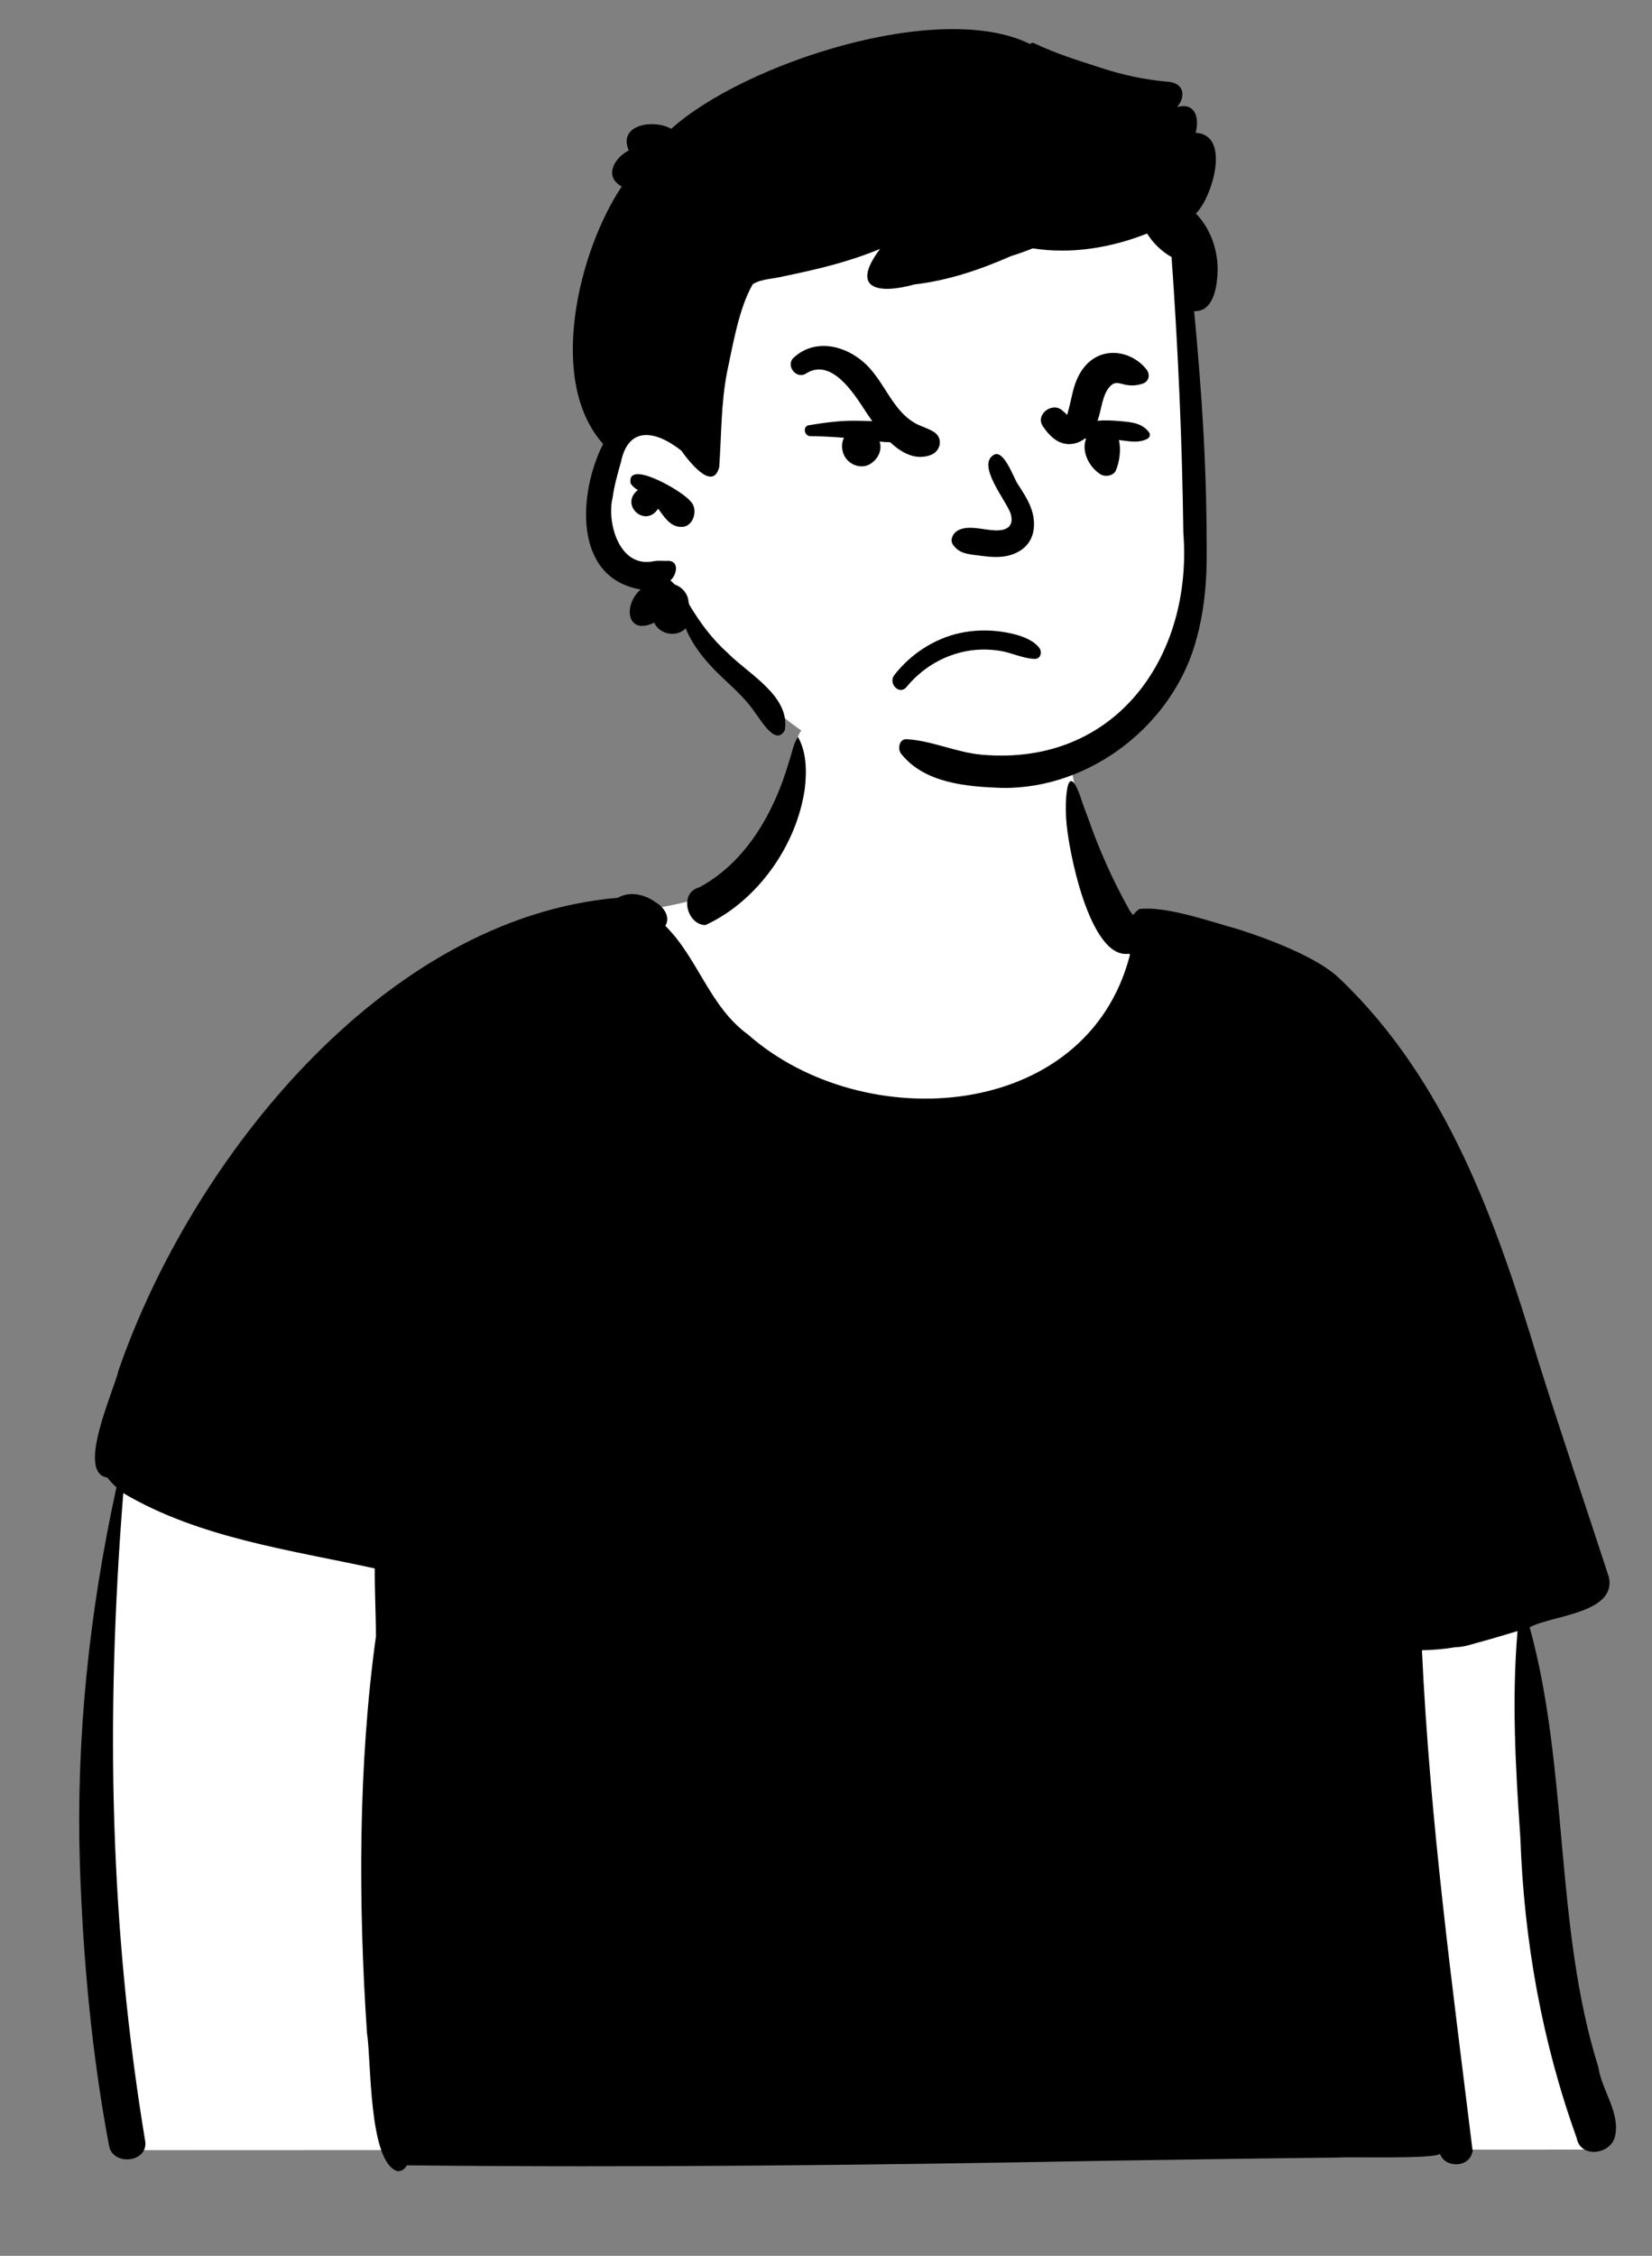 <?xml version="1.0" encoding="UTF-8"?>
<svg xmlns="http://www.w3.org/2000/svg" xmlns:xlink="http://www.w3.org/1999/xlink" width="871" height="1189" xml:space="preserve" overflow="hidden">
  <rect width="100%" height="100%" fill="#808080" stroke="none"/>
  <g transform="translate(-137 -546)">
    <g>
      <g>
        <g>
          <path d="M-24121.4-22416.4C-24123.6-22427.6-24127.9-22463.4-24128-22471.6L-24128-22472.5C-24128-22486.7-24129.6-22507.7-24132.7-22534.8-24135.9-22561.9-24140.5-22595.9-24146.6-22635.9-24146.6-22635.9-24175.3-22788.5-24178.7-22800.5-24189.2-22830.1-24204.6-22863.3-24219.8-22894.4-24240.9-22943-24259.7-22947.6-24304.4-22961.4-24327.2-22964-24347.4-22962.8-24358.4-22982.4-24370.7-23002.5-24377.3-23037.7-24381.4-23059-24384.9-23071.8-24381.6-23076.9-24391.7-23083.7-24429.5-23104.6-24479.9-23105.3-24518.2-23085.4-24522.7-23082.7-24526-23078.7-24526.2-23074.8-24526.7-23067.9-24529.1-23057-24529.1-23057-24542-22981.8-24583.7-22992.8-24650-22977.7-24797-22924.1-24863.5-22756.6-24883.2-22683.9L-24889.4-22638.1C-24889.4-22638.1-24898.1-22567.2-24896.7-22508.1-24895.4-22448.9-24880.1-22332-24880.1-22332L-24108.1-22332.3C-24106.6-22332.3-24105.4-22333.6-24105.7-22335.1-24108.1-22347.3-24117.7-22396.8-24121.4-22416.4Z" fill="#FFFFFF" transform="matrix(1 0 0 1 25083.5 24011.3)"></path>
          <path d="M-24736.9-22320.9C-24752.3-22325.5-24750.7-22379.8-24753-22393.6-24757.7-22462.8-24757.6-22535.6-24748.3-22602.7-24748.3-22614.5-24749-22626.7-24748.9-22638.6-24793.1-22648.3-24841.4-22654.6-24881.5-22678.3-24891-22558.8-24888.5-22448.7-24869.9-22336.4-24868.7-22325.5-24886.5-22323.7-24888.9-22333.8-24898.1-22382.1-24902.8-22433.5-24904.4-22483.2-24906.4-22548.9-24899.6-22614.9-24885.1-22681.4-24886.9-22683-24888.6-22684.7-24889.9-22686.5-24906.6-22689-24886.3-22732.6-24884-22743-24845.8-22853.5-24744.6-22981.5-24620.7-22992.1-24614.6-22995.7-24606.7-22993.9-24601.2-22990-24601.2-22990-24599.7-22989-24599.7-22989-24596-22986.4-24593.1-22981.7-24595.7-22977.3-24578.5-22960.3-24572.4-22934.7-24552.1-22920-24491.2-22866.3-24373.5-22874.1-24350.8-22961.8-24350.7-22962.3-24351.1-22962.7-24351.5-22962.6-24372.1-22959.7-24383.6-23018.5-24384.4-23033.9-24385.1-23046.6-24383.5-23066.7-24375.6-23041.6L-24375.6-23041.6C-24374.7-23039-24373.7-23036.5-24372.7-23033.8L-24372.7-23033.8C-24367.1-23017.7-24359.8-23001.2-24351-22985.6L-24351-22985.6-24351-22985.6C-24350.5-22984.8-24349.2-22982.6-24348.8-22983.3-24348.1-22984.3-24346.4-22986-24345.6-22986.2-24331.5-22987.7-24309.3-22979.9-24293.3-22975.4-24278.4-22970.6-24251.6-22960.8-24240-22949.3-24183.9-22895.8-24157.5-22821.2-24135.7-22748.7-24123.6-22710.2-24110.7-22672.3-24098.2-22633.9-24094.3-22614.9-24128.4-22613.9-24140-22607.6-24119.3-22532.5-24127-22449.6-24103.8-22375.8L-24103.8-22375.8C-24102-22363.4-24091.9-22351.5-24095.1-22338.9-24097.7-22329.5-24113.3-22327.7-24115.2-22338.4-24133.5-22389.1-24143-22442.4-24144.9-22496.5-24147.6-22535.3-24149.4-22570.3-24146.4-22605.6-24153.9-22603.4-24160.5-22601.3-24167.8-22599.4-24171.5-22598.3-24175.3-22597.1-24179.2-22597.1-24185-22596.1-24190.9-22595.6-24196.8-22595.5-24192.5-22504.2-24180.7-22418.4-24170-22331-24170.1-22331.1-24170.1-22331.1-24170.2-22331.1-24171.8-22322.8-24184.4-22322.3-24187.3-22330-24191.4-22327.2-24235.4-22328.6-24240.9-22328.1-24279.3-22327.7-24324.3-22327-24363.7-22326.4-24485.5-22324.1-24610.4-22322.7-24732-22324-24732.9-22322.1-24734.8-22320.9-24736.9-22320.9ZM-24574.6-22977.7C-24584.5-22977.9-24588.5-22994.8-24578-22997.5-24553-23010.8-24538.1-23037.5-24530.5-23063.9L-24530.5-23063.9C-24529-23068-24528.3-23073.2-24525.8-23076.9-24521.2-23068.9-24521.1-23058.5-24522.2-23049.4-24526.5-23019.6-24547.3-22990.2-24574.6-22977.7Z" transform="matrix(1 0 0 1 25083.5 24011.3)"></path>
        </g>
      </g>
    </g>
    <g>
      <g>
        <g>
          <path d="M-28454.4-16567.3C-28455-16584.2-28452.7-16608.7-28464.3-16619.3-28484.7-16635.5-28517.8-16637.6-28543.1-16639.2-28595.8-16642.8-28651.8-16634.7-28692.4-16599.2-28712.5-16580.8-28738-16559.4-28736.5-16531.5-28754.7-16505.1-28774.6-16463.6-28751.8-16432.7-28744.1-16422.8-28732.8-16429-28722-16413.3-28709.3-16391.9-28690.3-16373.3-28670.5-16357.6-28618.2-16310.6-28529.5-16300.8-28478.1-16354.2-28438.3-16393-28447.1-16448.9-28450.2-16500-28451.3-16533.4-28453.5-16555.6-28454.4-16567.3Z" fill="#FFFFFF" transform="matrix(1 0 0 1 29215.5 17277.2)"></path>
          <path d="M-28550.3-16315.9C-28568.8-16316.6-28590.9-16318.3-28603.3-16333.8-28605.4-16336.3-28604.5-16341.6-28600.7-16341.6-28586.9-16340.8-28574.4-16334.6-28560.8-16333.4-28490.1-16327.2-28449.5-16385.4-28454.6-16450.5-28455.2-16498-28457.3-16546.3-28460.8-16595.7-28466.1-16598.7-28470.5-16603-28473.7-16608.1-28492.7-16600.6-28513.6-16597.1-28534-16600.3-28537.7-16598.8-28541.6-16597.4-28545.5-16596.2-28561.6-16589.1-28578.7-16583.3-28596.3-16581.3-28615.4-16576-28630.5-16578.7-28614.5-16600-28631.2-16593.1-28646.9-16589.4-28665.6-16585.5-28665.6-16585.5-28665.6-16585.5-28665.6-16585.5-28670.7-16584.2-28677.3-16584.2-28681.6-16581.4-28688.9-16568.9-28692.1-16549.3-28695.2-16534.9-28698.4-16518.4-28698.1-16501.7-28699.3-16485-28702.8-16471.7-28715.6-16488.5-28719.3-16493.7-28733.6-16504.9-28747.3-16506.2-28751.1-16487.7-28752.8-16481.7-28754.7-16475.1-28755.5-16468.9-28758.7-16456.2-28752.2-16431.5-28733.8-16435.4L-28733.7-16435.4C-28731.1-16435.9-28728.4-16435.4-28725.8-16435.6-28720.2-16435.1-28721.8-16428-28725-16425.3-28724.2-16424.5-28723.5-16423.9-28722.7-16423.1-28718.9-16421.8-28715.7-16418.2-28715.5-16414-28715.3-16413.7-28715.3-16413.2-28715.2-16412.7-28709.6-16403.2-28703-16394.3-28694.7-16386.9-28683.8-16375.9-28661.8-16364.3-28664.7-16346.4-28669.3-16337.7-28677-16351.2-28680-16355-28684.1-16361.3-28689.7-16366.6-28695.1-16371.7L-28695.1-16371.7C-28704-16379.8-28712.3-16388.8-28717-16400-28721.9-16395-28730.7-16396.8-28733.6-16403-28748.2-16396-28750.1-16412.4-28740.7-16420.5-28776.8-16426.6-28773.4-16472-28760.5-16497.2-28790.3-16530.4-28773.4-16599-28750.7-16632.9-28760.3-16638.2-28754.6-16648-28747-16651.9-28752.9-16665.8-28733.5-16668.5-28724.6-16663.3-28686.4-16697.7-28583.3-16731.6-28535.4-16708-28534.9-16708.6-28534-16708.8-28533.2-16708.4-28522-16703-28509.7-16699.2-28497.9-16695.4-28486.1-16691.5-28473.9-16689-28461.6-16688-28454-16686.8-28453.4-16680-28457.9-16674.8L-28456.9-16675-28456.9-16675C-28447.8-16676.9-28446.2-16668.2-28448.1-16661.2-28429-16660.2-28439.8-16626.2-28448-16618.7-28439.5-16609.9-28435.6-16597.2-28436.7-16585.2-28437.3-16577.5-28439.7-16566.8-28448.9-16567.2-28444.7-16522.2-28442.1-16484-28442.3-16435.4-28442.5-16420.4-28444.2-16407.3-28447.4-16395.4-28459-16349.9-28503.2-16315.2-28550.3-16315.9L-28550.3-16315.9ZM-28719.3-16453.5C-28725.1-16453.4-28728.4-16458.9-28731.5-16463.1-28738.3-16452.6-28752-16465.2-28742.2-16472.9-28743.7-16473.8-28745.1-16474.9-28746-16476.4L-28746-16476.4C-28748.5-16489.7-28718.2-16472.1-28714.6-16467.1-28710.2-16463.4-28712.5-16453.3-28719.3-16453.5Z" transform="matrix(1 0 0 1 29215.5 17277.2)"></path>
        </g>
      </g>
    </g>
    <g>
      <g>
        <g>
          <path d="M125.328 141.644C129.58 142.192 133.905 142.822 138.201 142.467 146.807 141.763 154.346 136.912 155.39 127.839 156.464 118.559 151.732 111.368 146.881 103.932 144.903 100.895 139.674 85.69 134.438 88.734 125.017 94.215 141.667 113.701 143.363 120.04 145.192 126.869 140.682 128.824 134.794 128.55 128.787 128.276 120.196 125.373 114.952 128.987 112.79 130.476 111.286 133.757 113.064 136.201 116.241 140.571 120.189 140.978 125.328 141.644Z" transform="matrix(1.004 0 0 1 526 697)"></path>
          <path d="M80.002 82.083C86.172 87.897 93.504 91.763 101.31 88.823 106.635 86.816 108.027 79.847 102.902 76.618 99.651 74.566 95.8 73.707 92.497 71.7 89.127 69.656 86.135 66.708 83.705 63.605 78.432 56.887 74.759 49.081 68.96 42.734 58.872 31.706 41.408 26.344 29.336 37.52 24.922 41.601 30.669 49.17 35.794 45.889 49.052 37.416 60.857 56.206 66.73 65.242 67.849 66.96 69.145 68.922 70.604 70.967 67.893 70.848 65.234 70.841 62.857 70.781 54.273 70.559 45.734 71.722 37.283 73.137 33.965 73.692 34.846 78.869 38.068 78.884 43.978 78.921 49.866 79.291 55.754 79.721 55.399 80.447 55.132 81.202 54.977 81.935 54.414 84.587 54.865 87.453 56.265 89.793 59.05 94.444 65.523 96.503 70.13 93.163 72.337 91.563 73.951 89.467 74.647 86.794 75.092 85.076 74.996 83.313 74.455 81.735 76.314 81.95 78.18 82.091 80.002 82.083Z" transform="matrix(1.004 0 0 1 526 697)"></path>
          <path d="M216.048 77.003C212.3 71.855 206.701 71.515 200.702 70.967 196.828 70.611 192.799 70.404 188.867 70.767 188.904 70.67 188.941 70.582 188.978 70.485 191.103 64.901 191.281 56.761 195.762 52.347 198.102 50.044 200.013 50.94 202.864 51.629 206.242 52.444 209.286 52.31 212.574 51.222 216.033 50.074 216.692 46.37 214.566 43.682 206.871 33.965 192.318 31.521 183.268 40.971 178.839 45.6 176.794 51.355 175.469 57.502 174.787 60.657 174.025 63.746 173.202 66.864 173.173 66.982 173.017 67.404 172.862 67.789 172.536 67.012 170.929 65.871 170.729 65.656 165.567 60.324 155.901 67.36 160.242 73.751 163.937 79.195 168.951 84.135 176.12 82.883 178.476 82.469 180.512 81.498 182.268 80.15 182.482 80.173 182.697 80.187 182.912 80.21 180.216 86.949 184.564 95.348 190.54 99.029 192.985 100.532 197.332 99.807 198.554 96.925 200.309 92.808 201.457 86.098 200.087 80.928 205.353 81.476 210.256 82.831 215.218 80.21 216.248 79.662 216.773 78.003 216.048 77.003Z" transform="matrix(1.004 0 0 1 526 697)"></path>
          <path d="M138.66 181.979C131.29 180.898 123.81 181.097 116.53 182.697 102.954 185.675 90.704 193.858 82.224 204.768 78.751 209.234 84.853 215.633 88.579 211.122 96.318 201.731 106.472 195.258 118.367 192.555 124.729 191.111 131.379 191.014 137.808 192.051 143.8 193.022 149.843 196.11 155.842 196.288 159.131 196.384 159.96 192.599 158.271 190.422 154.109 185.052 145.059 182.927 138.66 181.979Z" transform="matrix(1.004 0 0 1 526 697)"></path>
        </g>
      </g>
    </g>
  </g>
</svg>

